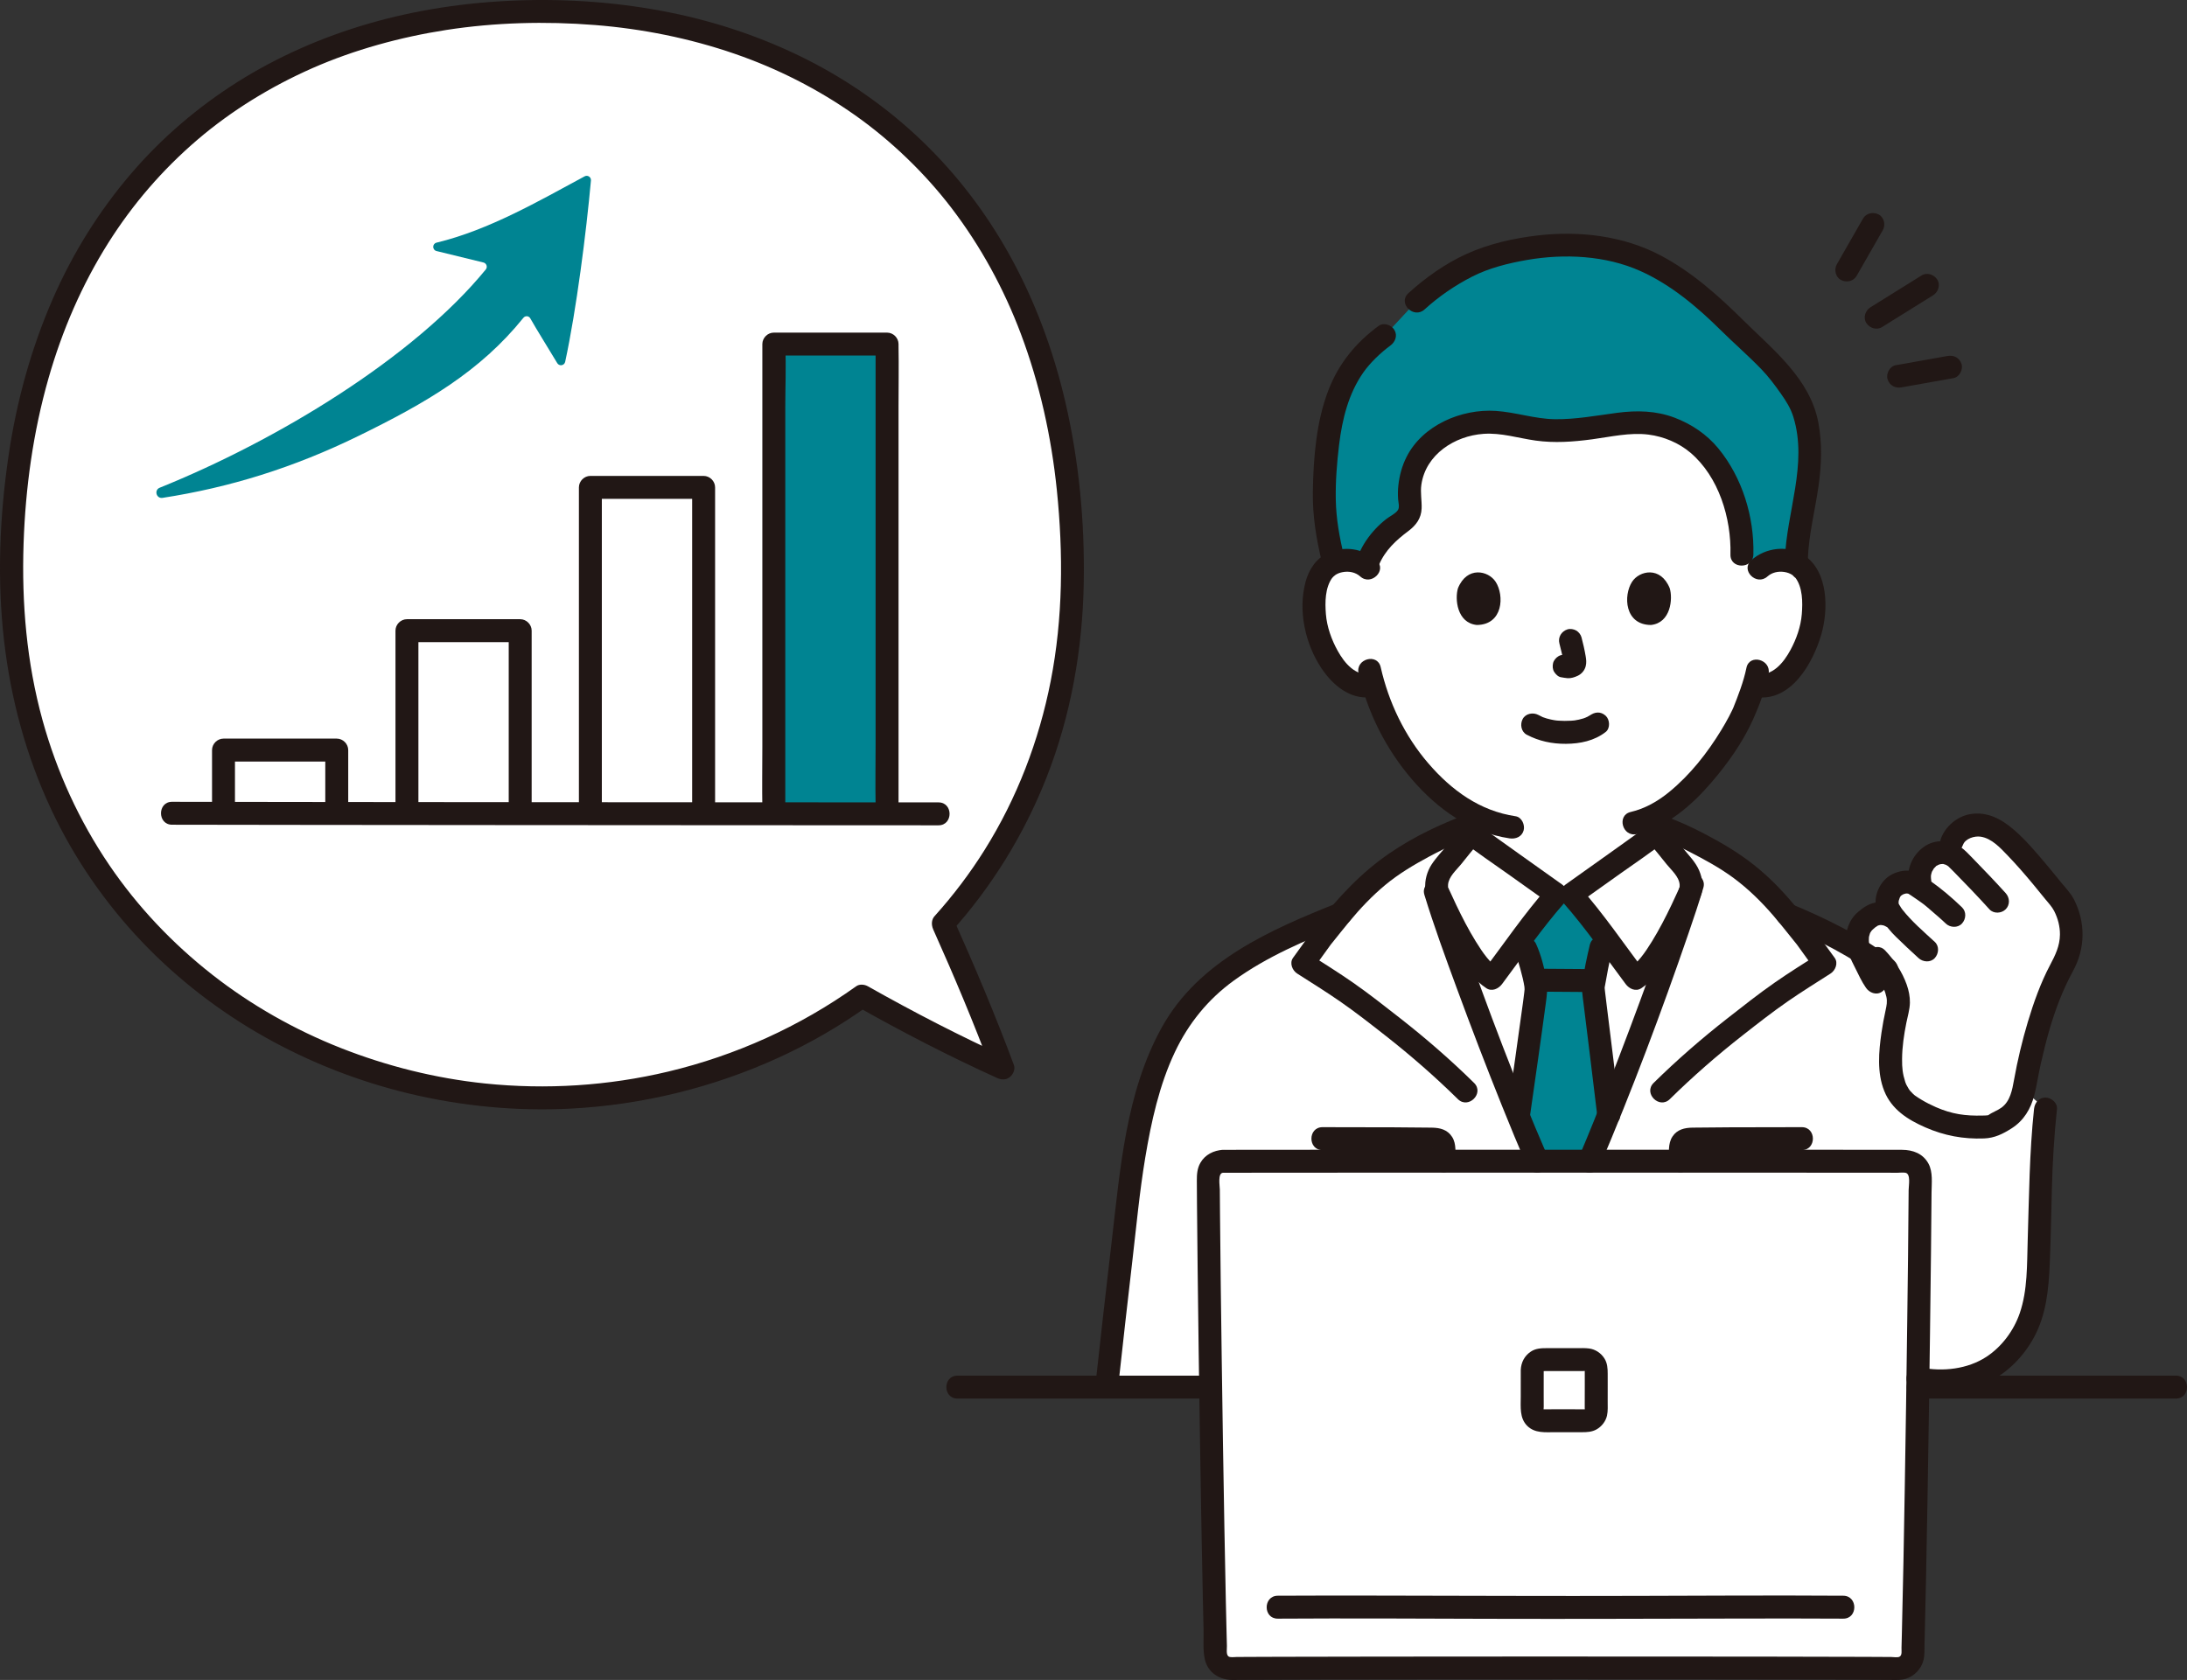 <svg id="b" xmlns="http://www.w3.org/2000/svg" width="457.742" height="351.719" viewBox="0 0 457.742 351.719"><rect x="0" y="0" width="457.742" height="351.719" fill="#333333" stroke="none"/><defs><style>.g{fill:#211715;}.g,.h,.i{stroke-width:0px;}.h{fill:#fff;}.i{fill:#fcdc4a;}</style></defs><g id="c"><g id="d"><path class="h" d="M311.417,217.442c-4.687-12.257-9.015-24.314-10.976-30.72h.45c-.598-1.613.175-3.848,1.227-5.066,1.786-2.069,4.037-5.061,5.862-7.103.776.628,16.591,11.874,17.79,12.724h3.092c1.199-.85,17.014-12.096,17.79-12.724,1.826,2.042,4.076,5.035,5.862,7.103,1.051,1.218,1.825,3.454,1.23,5.066-4.784,15.444-20.2,56.35-25.682,66.448l-1.596-.007c-3.17-5.745-9.374-20.879-15.05-35.721Z"></path><path class="h" d="M364.584,116.095c.177-5.348-1.047-10.718-3.592-15.762-1.423-2.82-3.295-5.58-6.157-7.801-2.861-2.22-6.816-3.864-11.08-4.04-2.081-.086-4.157.173-6.199.463-4.978.707-10.063,1.612-15.073,1.026-3.336-.39-6.5-1.432-9.875-1.579-5.528-.241-10.889,2.068-13.926,5.31-3.037,3.242-3.981,7.276-3.627,11.145.096,1.046.268,2.145-.344,3.101-.474.741-1.364,1.303-2.173,1.885-3.346,2.405-5.661,5.508-6.529,8.811-1.268-1.012-2.855-1.397-4.231-1.349-3.315.117-4.725,1.91-5.332,2.962-1.812,3.142-1.735,8.932-.519,12.514.861,2.537,2.272,6.418,5.673,9.201,1.508,1.234,3.78,2.014,5.882,1.472,1.541,5.234,4.33,11.551,9.23,17.415,3.521,4.214,7.207,7.429,11.266,9.559.004,2.311.004,4.125.004,4.125.776.628,16.591,11.874,17.79,12.724h3.092c1.199-.85,17.014-12.096,17.79-12.724v-4.052c9.604-5.175,17.178-18.228,18.554-21.961.472-.984,1.245-3.009,1.871-5.077.333.056.521.088.521.088,1.972.333,4.035-.422,5.436-1.569,3.401-2.783,4.812-6.664,5.673-9.201,1.216-3.582,1.293-9.372-.519-12.514-.607-1.053-2.017-2.845-5.332-2.962-1.523-.054-3.303.423-4.624,1.693l-3.648-2.902Z"></path><path class="h" d="M346.652,174.552c1.826,2.042,4.076,5.035,5.862,7.103,1.051,1.218,1.825,3.454,1.227,5.066l.45-1.476c-4.18,14.124-20.462,57.485-26.129,67.923l-1.596-.007c-5.787-10.49-21.69-52.278-26.025-66.441h.45c-.598-1.613.175-3.848,1.227-5.066,1.786-2.069,4.037-5.061,5.862-7.103l-1.44-1.344-2.434.942c-4.279,1.998-9.981,5.026-13.007,7.217-4.66,3.374-7.638,6.565-10.457,9.975-14.515,5.769-26.731,11.568-33.729,22.196-4.93,7.49-7.87,17.38-9.86,30.27-1.44,11.07-3.58,29.68-5.38,46.13l-.046.469c44.198.002,125.324.002,178.81.002-.002-1.052-.002-1.716-.002-1.716,7.292-1.122,13.151-7.385,15.039-14.517.865-3.267,1.014-6.675,1.159-10.052.558-13.001.151-19.44,1.487-31.94l-33.217-29.275c-5.905-4.486-13.038-8.194-20.771-11.392-2.863-3.475-5.862-6.717-10.601-10.148-3.026-2.191-8.728-5.219-13.007-7.217l-2.721-.942-1.153,1.344Z"></path><path class="h" d="M327.394,242.698c-30.411.22-60.674.397-71.42.433-1.71.006-3.086,1.393-3.08,3.103.062,17.458.904,77.879,1.546,100.087.049,1.696,1.451,3.029,3.147,3.003,9.711-.15,39.789-.057,69.807.045,30.019-.103,60.096-.195,69.807-.045,1.696.026,3.098-1.308,3.147-3.003.641-22.208,1.484-82.629,1.546-100.087.006-1.71-1.37-3.097-3.08-3.103-10.746-.037-41.009-.213-71.42-.433Z"></path><path class="h" d="M433.526,196.326c.054-.871.018-1.717-.096-2.525-.189-1.339-1.207-4.217-1.88-5.052-3.551-4.409-6.625-8.264-10.23-11.939-.77-.784-1.886-1.729-2.743-2.416-1.542-1.237-3.581-1.837-5.547-1.633-1.52.158-3.977,1.742-4.495,3.499,0,0-.295,1.002-.721,2.444-1.463-.476-3.006-.129-4.183.867-1.513,1.279-2.149,3.324-1.785,4.96,0,0,.173.776.346,1.552l-1.341-.922c-1.325-.911-3.445-.521-4.737.752-.861.848-1.383,2.781-1.023,3.935.266.853.914,1.703,1.537,2.469-1.572-1.029-2.867-1.355-4.385-.786-.652.244-1.552.992-2.091,1.487-1.488,1.453-1.797,4.176-.951,6.021.459,1.002,2.588,5.384,3.422,6.563l2.719-1.725c1.479,2.394,2.395,5.117,1.84,7.328-2.714,11.818-1.566,17.446,2.474,20.275,3.297,2.309,8.076,4.046,10.701,4.306,1.06.105,5.918.406,6.834-.139,1.8-1.07,3.597-1.695,4.815-3.531,1.002-1.51,1.504-3.334,1.797-5.104.355-2.153,1.571-7.515,2.543-11.026,1.001-3.769,3.482-10.533,5.239-13.5,1.221-2.062,1.816-4.173,1.94-6.158Z"></path><path class="h" d="M197.401,193.395c16.499-18.311,27.05-43.146,27.05-73.658C224.451,43.205,176.193,2.402,113.443,2.402S2.435,43.205,2.435,119.737c0,69.99,55.504,110.118,111.008,110.118,23.782,0,47.56-7.374,66.976-21.3,6.405,3.622,22.076,11.713,29.478,15.058-3.64-9.822-8.398-21.067-12.495-30.218Z"></path><g id="e"><path class="i" d="M321.589,242.739c1.931-.014,3.868-.027,5.806-.042,1.823.013,3.646.026,5.464.039.869-2.051,1.79-4.281,2.745-6.636.357-.882.719-1.781,1.085-2.696-1.483-12.572-3.228-26.088-3.228-26.534,0-.84,1.129-6.431,1.601-8.4,0,0,.229-.956.615-2.563-2.612-3.454-5.314-6.945-6.814-8.633h-3.092c-1.611,1.812-4.606,5.703-7.389,9.394.642,1.323,1.021,2.103,1.021,2.103.643,1.326,2.074,6.733,2.1,8.242.013.73-1.827,13.566-3.687,26.68,1.319,3.244,2.592,6.301,3.774,9.044Z" style="fill: rgb(0, 132, 146);"></path><path class="i" d="M296.47,63.085c3.528-3.25,9.151-6.943,12.951-8.376,12.881-4.86,28.125-4.617,38.582,1.778,10.584,6.472,11.904,9.57,21.099,17.898,2.58,2.337,4.594,5.2,6.579,8.06,3.265,4.705,3.456,12.04,2.752,17.723-.742,5.991-2.482,11.868-2.454,17.92-.785-.425-1.803-.737-3.122-.784-1.523-.054-3.303.423-4.624,1.693l-3.648-2.902c.177-5.348-1.047-10.718-3.592-15.762-1.423-2.82-3.295-5.58-6.157-7.801-2.861-2.22-6.816-3.864-11.08-4.04-2.081-.086-4.157.173-6.199.463-4.978.707-10.063,1.612-15.073,1.026-3.336-.39-6.5-1.432-9.875-1.579-5.528-.241-10.889,2.068-13.926,5.31-3.037,3.242-3.981,7.276-3.627,11.145.096,1.046.268,2.145-.344,3.101-.474.741-1.364,1.303-2.173,1.885-3.348,2.406-5.663,5.511-6.528,8.812-1.268-1.013-2.856-1.398-4.233-1.35-1.039.037-1.891.238-2.589.529-1.544-6.094-2.201-10.654-1.965-16.247.701-16.596,3.661-24.83,12.558-31.298l6.69-7.203Z" style="fill: rgb(0, 132, 146);"></path><path class="i" d="M122.368,36.916c-9.611,5.178-20.045,11.244-30.998,13.885-.925.223-.926,1.532-.002,1.758l9.811,2.397c.649.158.921.941.498,1.458-15.148,18.511-43.617,35.752-68.246,45.694-1.226.495-.709,2.328.598,2.125,13.965-2.168,27.286-6.249,41.083-13.003,13.986-6.847,25.349-13.413,34.438-24.693.387-.48,1.126-.434,1.431.102,1.451,2.557,3.647,6.036,5.652,9.386.421.703,1.485.533,1.658-.268,2.337-10.81,4.405-27.031,5.395-37.965.065-.715-.687-1.217-1.319-.877Z" style="fill: rgb(0, 132, 146);"></path><path class="i" d="M185.666,168.867v1.51c-5.83.01-14.05,0-23.7-.01v-98.33h23.7v96.83Z" style="fill: rgb(0, 132, 146);"></path></g></g><g id="f"><path class="g" d="M234.074,289.937c.947-8.649,1.918-17.296,2.925-25.939.839-7.201,1.509-14.47,2.702-21.623,1.253-7.512,2.927-15.177,6.2-22.099,2.835-5.994,6.916-11.043,12.294-14.948,7.005-5.087,15.099-8.494,23.097-11.677,1.204-.479,2.047-1.604,1.676-2.952-.315-1.145-1.741-2.158-2.952-1.676-14.076,5.602-29.059,12.114-36.79,25.97-7.603,13.628-8.768,29.825-10.559,45.014-1.176,9.971-2.3,19.949-3.392,29.93-.141,1.29,1.204,2.4,2.4,2.4,1.415,0,2.258-1.106,2.4-2.4h0Z"></path><path class="g" d="M253.384,288.007c-16.322,0-32.644,0-48.967,0h-4.023c-3.089,0-3.094,4.8,0,4.8,11.612,0,23.224,0,34.836,0h18.154c3.089,0,3.094-4.8,0-4.8h0Z"></path><path class="g" d="M401.404,292.807h54.02c3.089,0,3.094-4.8,0-4.8h-54.02c-3.089,0-3.094,4.8,0,4.8h0Z"></path><path class="g" d="M400.786,290.942c4.978.974,10.424.671,15.073-1.452,4.177-1.907,7.646-5.448,9.829-9.453,2.605-4.78,3.097-10.103,3.327-15.449.225-5.235.312-10.472.447-15.709.144-5.579.473-11.14,1.062-16.691.137-1.291-1.201-2.4-2.4-2.4-1.411,0-2.263,1.105-2.4,2.4-.971,9.156-1.036,18.319-1.325,27.511-.159,5.036-.002,10.385-1.654,15.209-1.251,3.655-3.754,7.041-6.999,9.163-3.951,2.584-9.104,3.14-13.684,2.243-1.271-.249-2.591.36-2.952,1.676-.324,1.178.398,2.702,1.676,2.952h0Z"></path><path class="g" d="M373.476,193.822c7.113,2.952,14.057,6.505,20.217,11.158,1.035.782,2.684.165,3.284-.861.719-1.23.177-2.5-.861-3.284-6.508-4.916-13.856-8.527-21.363-11.642-1.198-.497-2.639.537-2.952,1.676-.379,1.381.474,2.453,1.676,2.952h0Z"></path><path class="g" d="M306.283,172.855c-1.158,1.308-2.248,2.674-3.342,4.035-1.084,1.349-2.353,2.642-3.298,4.091s-1.489,3.338-1.32,5.066c.095.974.46,1.791.856,2.662,1.863,4.094,3.806,8.182,6.279,11.949,1.535,2.339,3.272,4.669,5.633,6.233,1.169.774,2.542.128,3.284-.861,4.301-5.738,8.361-11.699,13.094-17.057,1.089-1.232.823-2.841-.486-3.769-2.986-2.117-5.966-4.243-8.946-6.368-1.928-1.375-3.856-2.751-5.781-4.132-.66-.473-1.319-.947-1.977-1.423-.278-.201-1.526-1.16-.6-.424-1.014-.806-2.404-.99-3.394,0-.836.836-1.02,2.583,0,3.394,2.927,2.326,6.072,4.407,9.114,6.577s6.103,4.354,9.161,6.522l-.486-3.769c-5.005,5.666-9.314,11.984-13.845,18.029l3.284-.861c-.119-.076-.235-.156-.349-.239.194.155.181.142-.04-.038-.243-.206-.476-.423-.703-.647-.434-.43-.839-.889-1.227-1.361-.792-.965-1.611-2.219-2.333-3.392-1.514-2.46-2.841-5.035-4.084-7.641-.433-.909-.854-1.823-1.271-2.74-.138-.304-.299-.607-.418-.919-.027-.069-.082-.137-.098-.208.123.526.078-.207.087-.331.123-1.699,1.745-3.066,2.734-4.293,1.272-1.577,2.524-3.171,3.867-4.688,2.041-2.306-1.342-5.713-3.394-3.394Z"></path><path class="g" d="M344.955,176.249c1.343,1.517,2.596,3.111,3.867,4.688.989,1.226,2.611,2.595,2.734,4.293.009.124-.036.857.087.331-.016.068-.073.143-.098.208-.12.312-.28.614-.418.919-.416.917-.837,1.831-1.271,2.74-1.243,2.606-2.57,5.18-4.084,7.641-.722,1.173-1.542,2.427-2.333,3.392-.387.472-.793.931-1.227,1.361-.226.224-.46.441-.703.647-.221.18-.234.193-.04.038-.114.083-.23.162-.349.239l3.284.861c-4.531-6.044-8.839-12.363-13.845-18.029l-.486,3.769c3.058-2.168,6.11-4.345,9.161-6.522s6.187-4.251,9.114-6.577c1.016-.807.843-2.551,0-3.394-1.003-1.003-2.376-.809-3.394,0,.923-.734-.324.224-.6.424-.658.476-1.317.95-1.977,1.423-1.924,1.381-3.852,2.757-5.781,4.132-2.98,2.125-5.96,4.251-8.946,6.368-1.309.928-1.574,2.537-.486,3.769,4.733,5.358,8.793,11.319,13.094,17.057.743.991,2.103,1.643,3.284.861,4.199-2.782,6.823-7.855,9.062-12.216.927-1.806,1.793-3.642,2.633-5.49.232-.512.484-1.019.697-1.539.714-1.744.416-3.73-.308-5.419-.766-1.786-2.202-3.186-3.409-4.684-1.271-1.577-2.524-3.171-3.867-4.688-2.052-2.318-5.436,1.087-3.394,3.394Z"></path><path class="g" d="M332.993,202.893c-3.712-.001-7.423-.078-11.134-.079-1.255,0-2.458,1.104-2.4,2.4s1.055,2.399,2.4,2.4c3.712.001,7.423.078,11.134.079,1.255,0,2.458-1.104,2.4-2.4s-1.055-2.4-2.4-2.4h0Z"></path><path class="g" d="M332.746,197.833c-.608,2.563-1.158,5.166-1.537,7.773-.22,1.512.032,2.902.218,4.416.959,7.795,1.94,15.587,2.861,23.386.152,1.287.994,2.4,2.4,2.4,1.179,0,2.553-1.104,2.4-2.4-.911-7.717-1.88-15.426-2.83-23.138-.11-.893-.222-1.785-.324-2.679-.024-.214-.045-.429-.069-.643-.006-.052.005-.111-.002-.162-.084-.565-.087.417.002-.087.449-2.541.915-5.079,1.511-7.591.712-3.004-3.915-4.285-4.629-1.276h0Z"></path><path class="g" d="M317.329,199.984c.097.214.079.169-.055-.133.049.127.096.255.141.384.072.23.155.456.228.685.205.643.391,1.292.567,1.943.346,1.281.687,2.582.881,3.896-.074-.496.01.169.006.36-.005.195-.038.392-.059.585-.041.37-.089.739-.137,1.109-.031.242-.063.484-.095.726-.01.078-.11.829-.059.449-1.013,7.543-2.114,15.075-3.183,22.611-.182,1.282.314,2.578,1.676,2.952,1.125.309,2.769-.385,2.952-1.676,1.123-7.916,2.279-15.828,3.336-23.753.228-1.713.446-3.15.153-4.865-.441-2.585-1.107-5.307-2.209-7.696-.543-1.177-2.242-1.47-3.284-.861-1.208.707-1.406,2.102-.861,3.284h0Z"></path><path class="g" d="M298.13,187.355c2.003,6.539,4.36,12.975,6.72,19.392,3.053,8.305,6.221,16.57,9.52,24.782,1.721,4.284,3.481,8.552,5.313,12.79.514,1.19,2.261,1.459,3.284.861,1.229-.719,1.377-2.089.861-3.284-6.545-15.141-12.411-30.627-17.861-46.193-1.117-3.191-2.216-6.39-3.207-9.623-.902-2.945-5.537-1.689-4.629,1.276h0Z"></path><path class="g" d="M334.766,244.319c6.833-16.064,12.997-32.466,18.663-48.977,1.076-3.135,2.134-6.279,3.079-9.456.882-2.967-3.749-4.235-4.629-1.276-1.868,6.288-4.095,12.476-6.317,18.646-2.938,8.157-5.988,16.275-9.149,24.348-1.874,4.787-3.78,9.563-5.792,14.293-.507,1.192-.357,2.571.861,3.284,1.008.59,2.773.338,3.284-.861h0Z"></path><path class="g" d="M354.134,243.107v-2.83l-.092.319c-.294.121-.706.258-.316.297,1.02.102,2.122-.03,3.148-.04,2.458-.024,4.916-.037,7.374-.046,4.292-.016,8.583-.02,12.875-.02,3.089,0,3.094-4.8,0-4.8-5.005,0-10.01.004-15.015.029-2.62.013-5.24.03-7.86.068-1.65.024-3.205.378-4.181,1.842-1.009,1.512-.734,3.45-.734,5.18,0,3.089,4.8,3.094,4.8,0h0Z"></path><path class="g" d="M276.804,240.787c4.292,0,8.583.003,12.875.02,2.458.009,4.916.022,7.374.046,1.029.01,2.125.139,3.148.04.451-.044.056-.03-.196-.184-.324-.198-.155-.676-.212-.071-.076.806,0,1.661,0,2.469,0,3.089,4.8,3.094,4.8,0,0-1.666.28-3.579-.649-5.057-.978-1.558-2.549-1.94-4.267-1.965-2.62-.039-5.24-.055-7.86-.068-5.005-.025-10.01-.029-15.015-.029-3.089,0-3.094,4.8,0,4.8h0Z"></path><path class="g" d="M349.502,230.115c4.82-4.745,9.896-9.17,15.218-13.342,3.121-2.446,6.247-4.903,9.51-7.158,2.916-2.016,5.924-3.887,8.911-5.794,1.013-.647,1.646-2.197.861-3.284-2.757-3.818-5.542-7.567-8.56-11.188-2.524-3.028-5.269-5.836-8.366-8.284-3.121-2.467-6.489-4.477-10.003-6.331-2.82-1.488-5.622-2.799-8.629-3.84-2.925-1.013-4.182,3.623-1.276,4.629.816.282,1.637.552,2.448.847.203.074.314.135.031.008.404.182.802.381,1.2.575.906.44,1.807.891,2.702,1.352,3.215,1.656,6.436,3.394,9.344,5.555,3.08,2.288,5.827,4.992,8.322,7.9,1.169,1.361,2.289,2.763,3.41,4.163.28.349.559.698.839,1.047.122.152.241.305.366.455.046.055.457.568.128.137.132.172.254.352.381.528,1.172,1.624,2.345,3.247,3.517,4.871l.861-3.284c-3.115,1.99-6.254,3.941-9.287,6.056-3.354,2.338-6.571,4.884-9.791,7.401-5.433,4.248-10.616,8.749-15.532,13.588-2.205,2.17,1.19,5.564,3.394,3.394h0Z"></path><path class="g" d="M308.524,226.72c-4.916-4.839-10.099-9.34-15.532-13.588-3.22-2.518-6.437-5.063-9.791-7.401-3.033-2.115-6.172-4.066-9.287-6.056l.861,3.284,3.037-4.206c.225-.312.449-.624.675-.935.05-.069.098-.14.15-.208.028-.038.103-.129-.023.034-.173.224.267-.321.31-.373,1.141-1.416,2.266-2.845,3.426-4.246,2.309-2.789,4.787-5.422,7.576-7.738,2.812-2.336,5.931-4.194,9.143-5.923,1.893-1.019,3.826-1.949,5.749-2.908.352-.176-.278.092.23-.111.266-.106.534-.207.801-.31l1.331-.515c1.208-.467,2.044-1.613,1.676-2.952-.317-1.154-1.737-2.147-2.952-1.676-5.998,2.32-12.011,5.337-17.144,9.239-5.644,4.291-10.426,9.736-14.569,15.473-1.187,1.643-2.373,3.287-3.56,4.93-.78,1.081-.147,2.64.861,3.284,2.986,1.907,5.995,3.779,8.911,5.794,3.263,2.255,6.389,4.712,9.51,7.158,5.323,4.172,10.398,8.597,15.218,13.342,2.203,2.169,5.6-1.223,3.394-3.394h0Z"></path><path class="g" d="M255.974,240.731c-1.929.11-3.753.999-4.736,2.729-.669,1.177-.746,2.439-.739,3.753.008,1.664.02,3.327.033,4.991.036,4.521.084,9.042.136,13.562.134,11.625.295,23.249.476,34.873.175,11.255.364,22.51.606,33.763.049,2.271.1,4.542.156,6.813.049,1.998-.178,4.286.279,6.239.646,2.762,3.097,4.279,5.817,4.264.626-.003,1.251-.012,1.877-.016,5.171-.034,10.343-.041,15.515-.051,8.24-.016,16.48-.024,24.719-.03,9.679-.007,19.357-.01,29.036-.009,9.627,0,19.255.004,28.882.012,7.95.007,15.9.015,23.85.033,4.688.01,9.377.014,14.065.054,1.022.009,2.026.052,3.019-.267,1.749-.561,3.147-2.051,3.61-3.828.283-1.084.204-2.302.234-3.417.118-4.431.215-8.862.305-13.293.236-11.583.427-23.166.601-34.75.171-11.35.325-22.701.448-34.051.045-4.141.086-8.283.114-12.425.013-1.978.327-4.29-.652-6.078-1.148-2.096-3.255-2.867-5.519-2.873-4.4-.011-8.799-.011-13.199-.013-7.77-.004-15.54-.007-23.31-.008-9.59-.002-19.18-.003-28.769-.003-9.869,0-19.737,0-29.606.002-8.573.001-17.146.003-25.719.007-5.82.002-11.641.005-17.461.012-1.355.002-2.71.003-4.066.007-3.088.01-3.094,4.81,0,4.8,3.78-.013,7.559-.011,11.339-.014,7.196-.005,14.392-.007,21.589-.009,9.174-.002,18.348-.004,27.522-.004,9.714,0,19.427,0,29.141,0,8.815,0,17.629.003,26.444.005,6.477.002,12.954.005,19.431.01,1.912.002,3.825.003,5.737.007.513,0,1.134-.094,1.638.004,1.16.225.671,2.661.665,3.607-.059,9.189-.174,18.377-.293,27.565-.152,11.757-.326,23.513-.525,35.269-.17,10.079-.349,20.158-.603,30.236-.023.929-.048,1.858-.073,2.787-.017.602.18,1.573-.442,1.872-.411.197-1.234.047-1.703.043-1.813-.015-3.627-.022-5.44-.029-6.344-.024-12.687-.034-19.031-.043-8.733-.012-17.467-.019-26.2-.022-9.644-.004-19.288-.005-28.933-.002-9.076.002-18.152.008-27.228.018-7.028.008-14.057.018-21.085.038-2.284.007-4.568.014-6.852.026-.754.004-1.507.009-2.261.015-.483.004-1.366.153-1.714-.142-.496-.421-.287-1.563-.304-2.168-.026-.943-.05-1.887-.073-2.83-.054-2.153-.103-4.307-.15-6.46-.112-5.141-.211-10.282-.304-15.423-.212-11.748-.394-23.496-.557-35.245-.14-10.14-.27-20.28-.36-30.42-.015-1.724-.029-3.448-.04-5.172-.005-.813-.48-3.453.666-3.519,3.071-.176,3.091-4.977,0-4.8Z"></path><path class="g" d="M267.434,338.885c14.668-.091,29.337-.014,44.004.031,17.769.054,35.537-.027,53.307-.054,7.016-.011,14.032-.021,21.048.023,3.089.019,3.093-4.781,0-4.8-14.336-.089-28.674-.013-43.01.032-17.947.057-35.893-.029-53.84-.056-7.169-.01-14.339-.021-21.508.023-3.088.019-3.094,4.819,0,4.8h0Z"></path><path class="g" d="M318.298,286.805c-.004,1.879-.006,3.758-.002,5.637.004,2.119-.287,4.447,1.358,6.082,1.596,1.586,3.788,1.325,5.843,1.323,1.85-.002,3.7-.001,5.551.003,1.087.003,2.136-.04,3.113-.586,1.052-.589,1.918-1.679,2.182-2.863.223-1,.146-2.074.149-3.093.003-.99.004-1.979.004-2.969,0-.904,0-1.808-.002-2.713-.002-1.131-.06-2.231-.687-3.22-.709-1.118-1.874-1.905-3.188-2.082-.863-.116-1.738-.074-2.607-.074-2.064,0-4.129,0-6.193,0-1.203,0-2.39.034-3.43.734-1.315.885-2.019,2.249-2.089,3.821-.056,1.256,1.144,2.456,2.4,2.4,1.348-.06,2.34-1.055,2.4-2.4.027-.61-.142.486.037-.078l-.097.251c.142-.222.119-.202-.069.062.158-.1.266-.125-.088.038.496-.229-.488.008.071-.044-.678.063.247.017.415.017.372,0,.744,0,1.116,0,1.537,0,3.073,0,4.61,0,.717,0,1.435,0,2.152,0,.204,0,.686-.078.872.008l-.279-.025c.256.083.229.067-.08-.046.492.202-.342-.204.063.053l-.16-.212c.128.231.126.197-.007-.101.173.545.05-.514.037.078-.007.305.001.611.002.917.001.763.002,1.525.002,2.288,0,1.577-.001,3.154-.01,4.73,0,.072.045.523-.004.567l.052-.27c-.021.118-.052.234-.093.347.105-.101.069-.464.004-.103l.158-.213c-.192.179-.163.166.086-.039-.55.144.381-.063.014.016-.352.075.604.023.007.007-.348-.009-.697-.002-1.045-.003-1.511-.003-3.022-.004-4.533-.003-.74,0-1.48.001-2.219.003-.3,0-.6.001-.9.002-.119,0-.415.048-.519-.006.305.047.37.047.193,0-.171-.054-.116-.029.164.074-.54-.228.413.272-.065-.05.187.264.209.285.067.063l.096.252-.053-.171c-.058-.266-.053-.235.013.094-.072-.065-.004-.655-.005-.763-.004-.847-.006-1.695-.008-2.542-.002-1.732,0-3.464.003-5.196.003-1.255-1.106-2.458-2.4-2.4-1.303.058-2.397,1.054-2.4,2.4Z"></path><path class="g" d="M281.332,116.519c-.958-3.915-1.673-7.845-1.749-11.884-.072-3.818.227-7.688.687-11.477.66-5.431,1.968-10.713,5.063-15.16,1.388-1.994,3.601-4.129,5.657-5.637,1.044-.765,1.564-2.083.861-3.284-.602-1.03-2.233-1.632-3.284-.861-4.775,3.501-8.36,7.874-10.506,13.417-2.573,6.644-3.16,14.22-3.28,21.281-.085,5.037.728,10.002,1.921,14.882.734,2.999,5.364,1.729,4.629-1.276h0Z"></path><path class="g" d="M298.167,64.782c2.96-2.697,6.34-5.013,9.901-6.841s7.64-2.84,11.574-3.52c7.778-1.346,16.425-.944,23.705,2.327,6.365,2.86,11.829,7.456,16.745,12.324,2.806,2.779,5.818,5.383,8.558,8.221,1.521,1.576,2.828,3.327,4.086,5.115,1.095,1.555,2.056,3.067,2.62,4.896,3.046,9.872-1.453,19.947-1.776,29.854-.101,3.09,4.699,3.086,4.8,0,.17-5.212,1.516-10.262,2.242-15.405.627-4.441.79-8.921-.053-13.348-1.73-9.09-9.408-15.135-15.632-21.289-5.257-5.198-10.74-10.121-17.326-13.614-7.798-4.135-17.055-5.227-25.743-4.21-5.113.599-10.269,1.753-14.971,3.896-4.406,2.008-8.554,4.948-12.124,8.201-2.288,2.085,1.114,5.472,3.394,3.394h0Z"></path><path class="g" d="M288.625,118.25c1.327-3.085,3.538-5.108,6.169-7.088,1.602-1.205,2.678-2.649,2.754-4.721.061-1.669-.297-3.294-.054-4.972.916-6.319,6.967-10.21,13-10.637,3.718-.263,7.253.895,10.897,1.406,3.95.554,7.87.266,11.807-.258,3.886-.517,7.935-1.491,11.87-.986,3.144.404,6.315,1.722,8.739,3.779,5.948,5.05,8.574,13.742,8.378,21.323-.08,3.09,4.72,3.088,4.8,0,.203-7.857-2.312-16.101-7.331-22.212-2.427-2.955-5.634-5.105-9.195-6.451-3.864-1.46-7.908-1.538-11.958-1.008-4.353.57-8.694,1.406-13.102,1.341-4.188-.062-8.168-1.466-12.332-1.738-7.194-.471-15.332,2.99-18.681,9.65-.955,1.899-1.485,3.873-1.712,5.98-.101.938-.113,1.884-.049,2.825.048.698.36,1.716-.047,2.32-.511.76-1.707,1.292-2.421,1.856-.81.64-1.577,1.329-2.281,2.084-1.397,1.5-2.584,3.2-3.395,5.086-.512,1.19-.353,2.573.861,3.284,1.012.592,2.769.336,3.284-.861h0Z"></path><path class="g" d="M319.56,153.826c2.553,1.348,5.301,1.92,8.188,1.902,2.981-.019,5.944-.626,8.325-2.482.995-.775.875-2.591,0-3.394-1.055-.969-2.332-.827-3.394,0,.744-.58.234-.183.042-.061-.161.103-.327.199-.497.288-.224.117-.779.249-.107.074-.231.06-.457.176-.685.249-.626.201-1.268.334-1.917.437.358-.057.127-.018-.099.005-.188.019-.376.034-.565.046-.454.029-.908.041-1.362.038-.407-.002-.814-.016-1.22-.044-.186-.013-.373-.028-.559-.046-.084-.008-.766-.128-.186-.018-.604-.114-1.201-.221-1.79-.397-.251-.075-.495-.165-.743-.25-.585-.2.429.213-.1-.037-.307-.145-.61-.296-.91-.454-1.11-.586-2.66-.318-3.284.861-.586,1.109-.324,2.658.861,3.284h0Z"></path><path class="g" d="M326.386,134.722c.35,1.335.686,2.691.887,4.057l-.086-.638c.024.187.034.372.015.56l.086-.638c-.013.087-.032.169-.062.252l.242-.573c-.026.059-.053.109-.089.162l.375-.486c-.042.051-.081.09-.133.131l.486-.375c-.103.066-.211.119-.321.17l.573-.242c-.177.074-.352.128-.542.158l.638-.086c-.171.02-.338.019-.508,0l.638.086c-.192-.027-.38-.073-.572-.099-.319-.1-.638-.114-.957-.043-.319.014-.617.109-.892.285-.498.291-.973.862-1.103,1.434-.14.614-.11,1.304.242,1.849.312.484.835,1.022,1.434,1.103.465.063.916.18,1.389.201.74.032,1.423-.197,2.082-.501.822-.378,1.466-1.135,1.684-2.019.186-.751.108-1.386-.019-2.139-.221-1.307-.523-2.602-.859-3.885-.152-.579-.588-1.133-1.103-1.434s-1.273-.429-1.849-.242c-1.25.404-2.018,1.651-1.676,2.952h0Z"></path><path class="g" d="M305.156,123.148c-.678,2.202-.236,7.267,3.935,7.698,5.513-.033,5.807-6.157,3.951-9.036-1.519-2.357-5.988-3.338-7.886,1.338Z"></path><path class="g" d="M349.475,123.148c.678,2.202.236,7.267-3.935,7.698-5.513-.033-5.807-6.157-3.951-9.036,1.519-2.357,5.987-3.338,7.886,1.338Z"></path><path class="g" d="M288.097,117.3c-2.79-2.503-6.794-3.089-10.204-1.502-2.464,1.148-3.949,3.466-4.638,6.028-1.614,6.004-.082,12.974,3.337,18.098,2.316,3.471,5.983,6.616,10.442,6.026,1.285-.17,2.4-.981,2.4-2.4,0-1.165-1.106-2.571-2.4-2.4-3.33.441-5.589-2.25-7.066-4.915-1.287-2.321-2.244-5.001-2.456-7.655-.197-2.471-.188-5.532,1.342-7.627.095-.132.076-.106-.055.078.1-.115.204-.227.313-.333.047-.042.531-.427.305-.268.496-.349,1.019-.538,1.614-.648,1.302-.241,2.671.015,3.671.912,2.294,2.057,5.699-1.326,3.394-3.394h0Z"></path><path class="g" d="M369.929,120.694c.953-.855,2.239-1.128,3.491-.95.65.093,1.257.308,1.794.686-.146-.102.829.86.506.444,1.605,2.064,1.597,5.236,1.399,7.707-.207,2.598-1.132,5.212-2.37,7.496-1.472,2.717-3.759,5.522-7.152,5.073-1.287-.17-2.4,1.225-2.4,2.4,0,1.438,1.109,2.229,2.4,2.4,7.305.967,11.8-7.073,13.565-12.979,1.564-5.23,1.546-13.307-3.526-16.686-3.407-2.27-8.14-1.642-11.102,1.015-2.304,2.067,1.099,5.452,3.394,3.394h0Z"></path><path class="g" d="M365.533,139.82c-.613,2.97-1.768,5.888-2.773,8.416-.135.34.234-.486-.007.008-.082.169-.156.342-.237.511-.201.423-.413.841-.632,1.255-.503.956-1.042,1.893-1.603,2.815-2.94,4.828-6.523,9.387-10.911,12.981-2.39,1.957-5.08,3.496-8.055,4.187-3.008.698-1.735,5.328,1.276,4.629,6.26-1.454,11.478-6.003,15.569-10.758,3.392-3.942,6.55-8.372,8.707-13.127.156-.343.302-.692.446-1.04.042-.101.249-.6.109-.273-.145.341.012-.015.037-.07.138-.305.265-.617.393-.926.175-.422.344-.847.504-1.275.739-1.971,1.379-3.992,1.805-6.056.622-3.015-4.003-4.304-4.629-1.276h0Z"></path><path class="g" d="M284.352,140.951c1.865,8.215,5.721,15.891,11.219,22.273,5.319,6.173,12.173,11.078,20.379,12.299,1.28.19,2.58-.32,2.952-1.676.311-1.132-.386-2.76-1.676-2.952-7.492-1.114-13.404-5.427-18.261-11.064-4.962-5.759-8.307-12.761-9.985-20.155-.684-3.011-5.312-1.737-4.629,1.276h0Z"></path><path class="g" d="M402.185,57.672c-3.567,2.222-7.135,4.443-10.702,6.665-1.065.663-1.577,2.173-.861,3.284.688,1.068,2.144,1.571,3.284.861,3.567-2.222,7.135-4.443,10.702-6.665,1.065-.663,1.577-2.173.861-3.284-.688-1.068-2.144-1.571-3.284-.861h0Z"></path><path class="g" d="M407.599,74.535l-10.848,1.931c-1.239.221-2.05,1.798-1.676,2.952.431,1.331,1.625,1.913,2.952,1.676,3.616-.644,7.232-1.287,10.848-1.931,1.239-.221,2.05-1.798,1.676-2.952-.431-1.331-1.625-1.913-2.952-1.676h0Z"></path><path class="g" d="M389.928,45.769c-1.825,3.187-3.651,6.374-5.476,9.561-.624,1.09-.292,2.675.861,3.284,1.142.603,2.617.303,3.284-.861,1.825-3.187,3.651-6.374,5.476-9.561.624-1.09.292-2.675-.861-3.284-1.142-.603-2.617-.303-3.284.861h0Z"></path><path class="g" d="M410.849,176.897c.469-1.327,2.403-1.926,3.706-1.728,2.321.353,4.134,2.359,5.68,3.97,1.824,1.9,3.551,3.889,5.235,5.914.873,1.05,1.734,2.11,2.593,3.172.651.805,1.401,1.573,1.874,2.5.8,1.567,1.23,3.291,1.212,4.939-.025,2.395-.978,4.321-2.069,6.386-1.978,3.74-3.441,7.859-4.653,11.905-1.186,3.958-2.154,8.035-2.884,12.102-.378,2.104-.792,4.496-2.631,5.838-.858.626-1.912.956-2.763,1.58-.539.395.506-.297.019-.005-.056.034-.5.096.063.009-.411.064-.84.066-1.255.076-3.649.09-6.389-.284-9.782-1.76-1.039-.452-2.054-.971-3.027-1.552-.471-.281-.93-.579-1.379-.894-.316-.222.412.37-.056-.044-.121-.108-.245-.212-.363-.324-.213-.202-.41-.415-.604-.635-.292-.331-.044-.05.009.023-.098-.134-.194-.27-.282-.411-.163-.262-.311-.527-.456-.799-.066-.123-.125-.254-.181-.381.205.465-.065-.194-.079-.238-.563-1.777-.683-2.931-.67-4.82.018-2.558.397-5.091.898-7.595.277-1.386.714-2.78.741-4.203.024-1.255-.239-2.563-.655-3.744-.952-2.697-2.557-5.108-4.516-7.178-2.128-2.248-5.518,1.15-3.394,3.394,1.665,1.76,3.098,3.897,3.639,6.288.226,1,.055,1.834-.16,2.816-.338,1.548-.633,3.105-.86,4.673-.58,4.003-.967,8.413.584,12.259s4.873,5.971,8.57,7.591c3.978,1.743,7.963,2.489,12.294,2.326,2.218-.083,3.921-.925,5.78-2.108,2.539-1.615,4.012-4.068,4.751-6.953.544-2.121.848-4.319,1.335-6.457.548-2.4,1.126-4.798,1.812-7.162,1.241-4.277,2.826-8.47,4.962-12.378,2.599-4.755,2.643-10.178.193-14.987-.683-1.341-1.83-2.49-2.771-3.653-1.089-1.347-2.184-2.689-3.302-4.012-2.031-2.403-4.105-4.849-6.492-6.909-2.599-2.242-5.572-3.872-9.126-3.283-2.729.452-5.256,2.587-6.171,5.175-.432,1.222.49,2.626,1.676,2.952,1.326.364,2.519-.45,2.952-1.676h0Z"></path><path class="g" d="M419.787,186.98c-2.246-2.477-4.56-4.895-6.894-7.289-.794-.814-1.564-1.656-2.484-2.329-2.22-1.623-5.44-1.69-7.695-.092-2.547,1.805-3.781,4.834-3.182,7.898.249,1.273,1.77,2.001,2.952,1.676,1.329-.365,1.926-1.676,1.676-2.952-.052-.278-.054-.275-.004.008-.01-.145-.013-.29-.009-.435.023-.285.015-.293-.023-.026.024-.149.055-.297.092-.444.056-.221.12-.449.212-.659-.169.386.257-.397.306-.47-.143.16-.12.131.067-.086.108-.122.222-.238.342-.35.349-.351-.138.006.299-.221.138-.084.28-.16.426-.229-.204.089-.172.086.097-.01.152-.043.307-.078.463-.105-.245.039-.221.048.072.027.646.01-.319-.139.319.026.161.038.32.084.476.14-.183-.08-.14-.055.127.077.156.088.307.184.453.288-.246-.199-.315-.252-.207-.16.013.031.1.088.122.112.377.392.778.763,1.159,1.15,2.528,2.568,5.021,5.179,7.442,7.849.871.961,2.509.885,3.394,0,.956-.956.873-2.431,0-3.394h0Z"></path><path class="g" d="M410.646,189.958c-2.073-2-4.314-3.907-6.671-5.561-1.049-.736-2.119-1.621-3.381-1.948-1.534-.399-3.147-.108-4.547.586-2.577,1.278-4.094,4.661-3.27,7.45.452,1.529,1.526,2.751,2.505,3.966.476.591.985,1.135,1.525,1.669,1.544,1.529,3.151,2.996,4.748,4.469.923.851,2.493.982,3.394,0,.85-.926.986-2.485,0-3.394-2.345-2.161-4.808-4.26-6.786-6.773-.168-.214-.023-.03.008.011-.095-.128-.189-.258-.279-.39-.152-.223-.265-.485-.425-.698-.223-.296.209.219-.026-.035-.006-.007-.09-.245-.077-.256.015-.014.007.534.017.13.004-.151.013-.31.006-.46-.015-.339-.103.401-.012.064.025-.094.038-.194.061-.289.033-.134.316-.853.075-.352.091-.188.234-.376.31-.566.088-.223-.075.111-.119.145.019-.015.386-.398.17-.193-.211.201.096-.066.162-.108.085-.054.173-.101.258-.153.364-.223.072-.047-.032-.008.123-.046.248-.089.374-.125.092-.026.195-.038.284-.07.321-.114-.403-.004-.067.004.094.002.189-.011.283-.011.128,0,.505.112.234.007-.323-.125.057.023.123.058.246.129-.155-.073-.158-.075.194.138.413.254.611.389.473.322.947.641,1.416.968.259.18.517.362.773.548.13.094.26.19.389.285.088.064.292.218.091.063.554.427,1.074.895,1.603,1.352,1.023.886,2.061,1.756,3.035,2.696.904.873,2.507.967,3.394,0,.867-.944.965-2.463,0-3.394h0Z"></path><path class="g" d="M397.216,189.866c-1.537-.818-3.156-1.224-4.888-.857-1.344.285-2.421,1.065-3.45,1.937-1.867,1.584-2.762,4.161-2.494,6.577.206,1.852,1.067,3.441,1.885,5.084.704,1.415,1.379,2.903,2.282,4.205.713,1.03,2.136,1.601,3.284.861,1.024-.66,1.625-2.18.861-3.284-.723-1.044-1.279-2.219-1.851-3.348-.325-.641-.645-1.286-.959-1.933-.131-.27-.261-.54-.39-.811-.051-.108-.261-.632-.169-.352.113.343-.093-.347-.109-.41-.036-.145-.092-.703-.045-.108-.033-.424-.024-.833-.005-1.257.018-.181.011-.129-.021.155.022-.128.049-.254.08-.38.046-.188.106-.37.165-.555.175-.548-.236.361.063-.123.036-.059.423-.646.218-.382-.201.261.251-.24.306-.291.146-.134.301-.26.452-.388.408-.348-.224.115.195-.143.059-.036.703-.464.383-.268-.21.077-.171.065.116-.036.157-.05.317-.091.479-.122-.406.07.184.017.293.021-.467-.019.171.054.284.08.265.098.308.107.13.027.164.076.324.157.482.245,1.108.589,2.662.316,3.284-.861.588-1.112.323-2.654-.861-3.284h0Z"></path><path class="g" d="M199.098,195.092c8.521-9.49,15.243-20.393,19.919-32.256,5.123-12.997,7.582-26.974,7.816-40.919.212-12.649-.992-25.427-3.857-37.757-2.484-10.692-6.323-21.116-11.649-30.725-4.89-8.822-11.083-16.967-18.368-23.948-7.104-6.808-15.246-12.549-24.023-16.992-9.031-4.571-18.698-7.85-28.614-9.857C129.79.506,118.983-.296,108.248.096c-10.56.386-21.129,1.941-31.28,4.904-9.569,2.793-18.821,6.838-27.257,12.162-8.337,5.262-15.916,11.754-22.325,19.247-6.714,7.849-12.199,16.689-16.33,26.152-4.579,10.488-7.61,21.561-9.271,32.878-1.874,12.769-2.416,25.892-.932,38.73,1.414,12.238,4.64,24.165,9.881,35.328,4.767,10.154,11.219,19.518,18.948,27.645,7.5,7.887,16.247,14.624,25.727,19.964,9.428,5.311,19.634,9.301,30.154,11.828,11.062,2.658,22.532,3.755,33.896,3.165,15.046-.782,29.863-4.424,43.56-10.693,6.533-2.99,12.766-6.602,18.613-10.778h-2.423c9.584,5.408,19.454,10.515,29.478,15.058.896.406,1.851.461,2.666-.188.699-.557,1.196-1.619.86-2.523-3.867-10.412-8.203-20.654-12.737-30.791-.529-1.183-2.251-1.465-3.284-.861-1.218.713-1.392,2.096-.861,3.284,4.366,9.76,8.53,19.62,12.253,29.644l3.526-2.71c-10.024-4.543-19.894-9.65-29.478-15.058-.698-.394-1.734-.492-2.423,0-11.831,8.451-25.217,14.494-39.356,17.867-12.534,2.99-25.533,3.814-38.348,2.488-10.27-1.062-20.549-3.624-30.214-7.441-9.578-3.783-18.724-8.961-26.836-15.314-8.302-6.502-15.66-14.247-21.585-22.975-6.295-9.273-10.99-19.531-13.969-30.332-3.325-12.055-4.383-24.486-3.966-36.957.391-11.701,2-23.359,5.22-34.627,2.849-9.97,6.964-19.537,12.498-28.318,5.123-8.129,11.396-15.406,18.752-21.686,7.093-6.055,15.325-11.105,23.988-14.922,8.75-3.855,18.458-6.514,28.057-8,10.121-1.567,20.76-1.852,31.082-1.028,9.893.789,19.766,2.755,29.239,6.021,8.896,3.067,17.413,7.367,25.198,12.863,7.521,5.31,14.588,12.104,20.196,19.444,6.104,7.99,10.975,16.934,14.508,26.335,3.945,10.498,6.385,21.553,7.527,32.7,1.361,13.281,1.29,26.85-1.284,39.981-2.454,12.516-7.055,24.532-13.829,35.35-3.058,4.884-6.532,9.478-10.382,13.765-2.059,2.293,1.325,5.698,3.394,3.394Z"></path><path class="g" d="M72.883,168.87v-11.833c0-1.297-1.1-2.4-2.4-2.4-7.901,0-15.802,0-23.703,0-1.297,0-2.4,1.1-2.4,2.4,0,4.161,0,8.323,0,12.484,0,3.089,4.8,3.094,4.8,0,0-4.161,0-8.323,0-12.484l-2.4,2.4c7.901,0,15.802,0,23.703,0l-2.4-2.4v11.833c0,3.089,4.8,3.094,4.8,0h0Z"></path><path class="g" d="M111.277,168.87v-36.833c0-1.297-1.1-2.4-2.4-2.4-7.901,0-15.802,0-23.703,0-1.297,0-2.4,1.1-2.4,2.4,0,10.547,0,21.093,0,31.64,0,1.948,0,3.896,0,5.845,0,3.089,4.8,3.094,4.8,0,0-10.547,0-21.093,0-31.64,0-1.948,0-3.896,0-5.845l-2.4,2.4c7.901,0,15.802,0,23.703,0l-2.4-2.4v36.833c0,3.089,4.8,3.094,4.8,0h0Z"></path><path class="g" d="M149.671,168.87v-66.833c0-1.297-1.1-2.4-2.4-2.4-7.901,0-15.802,0-23.703,0-1.297,0-2.4,1.1-2.4,2.4,0,7.818,0,15.635,0,23.453,0,11.496,0,22.993,0,34.489,0,3.181,0,6.361,0,9.542s4.8,3.094,4.8,0c0-7.818,0-15.635,0-23.453,0-11.496,0-22.993,0-34.489,0-3.181,0-6.361,0-9.542l-2.4,2.4c7.901,0,15.802,0,23.703,0l-2.4-2.4v66.833c0,3.089,4.8,3.094,4.8,0h0Z"></path><path class="g" d="M188.065,168.87v-83.787c0-4.2.077-8.409,0-12.609-.003-.145,0-.291,0-.437,0-1.297-1.1-2.4-2.4-2.4-7.901,0-15.802,0-23.703,0-1.297,0-2.4,1.1-2.4,2.4,0,3.634,0,7.267,0,10.901s0,15.171,0,22.757c0,8.962,0,17.923,0,26.885s0,15.8,0,23.7c0,4.261-.077,8.53,0,12.79.003.15,0,.301,0,.451,0,3.089,4.8,3.094,4.8,0,0-3.634,0-7.267,0-10.901,0-7.586,0-15.171,0-22.757s0-17.923,0-26.885,0-15.8,0-23.7c0-4.247.197-8.547,0-12.79-.007-.15,0-.301,0-.451l-2.4,2.4c7.901,0,15.802,0,23.703,0l-2.4-2.4v83.787c0,4.2-.077,8.409,0,12.609.003.145,0,.291,0,.437,0,3.089,4.8,3.094,4.8,0h0Z"></path><path class="g" d="M36.015,172.665c9.498.02,18.996.03,28.494.04,13.057.014,26.113.024,39.17.034,13.68.01,27.36.018,41.04.026,11.217.006,22.433.012,33.65.017,5.821.003,11.642.006,17.463.007.199,0,.398,0,.597,0,3.089,0,3.094-4.8,0-4.8-4.944,0-9.887-.003-14.831-.006-10.709-.005-21.418-.01-32.127-.016-13.542-.007-27.085-.016-40.627-.025-13.29-.009-26.581-.02-39.871-.033-10.102-.01-20.204-.02-30.305-.039-.884-.002-1.768-.003-2.652-.005-3.089-.006-3.093,4.794,0,4.8h0Z"></path></g></g></svg>